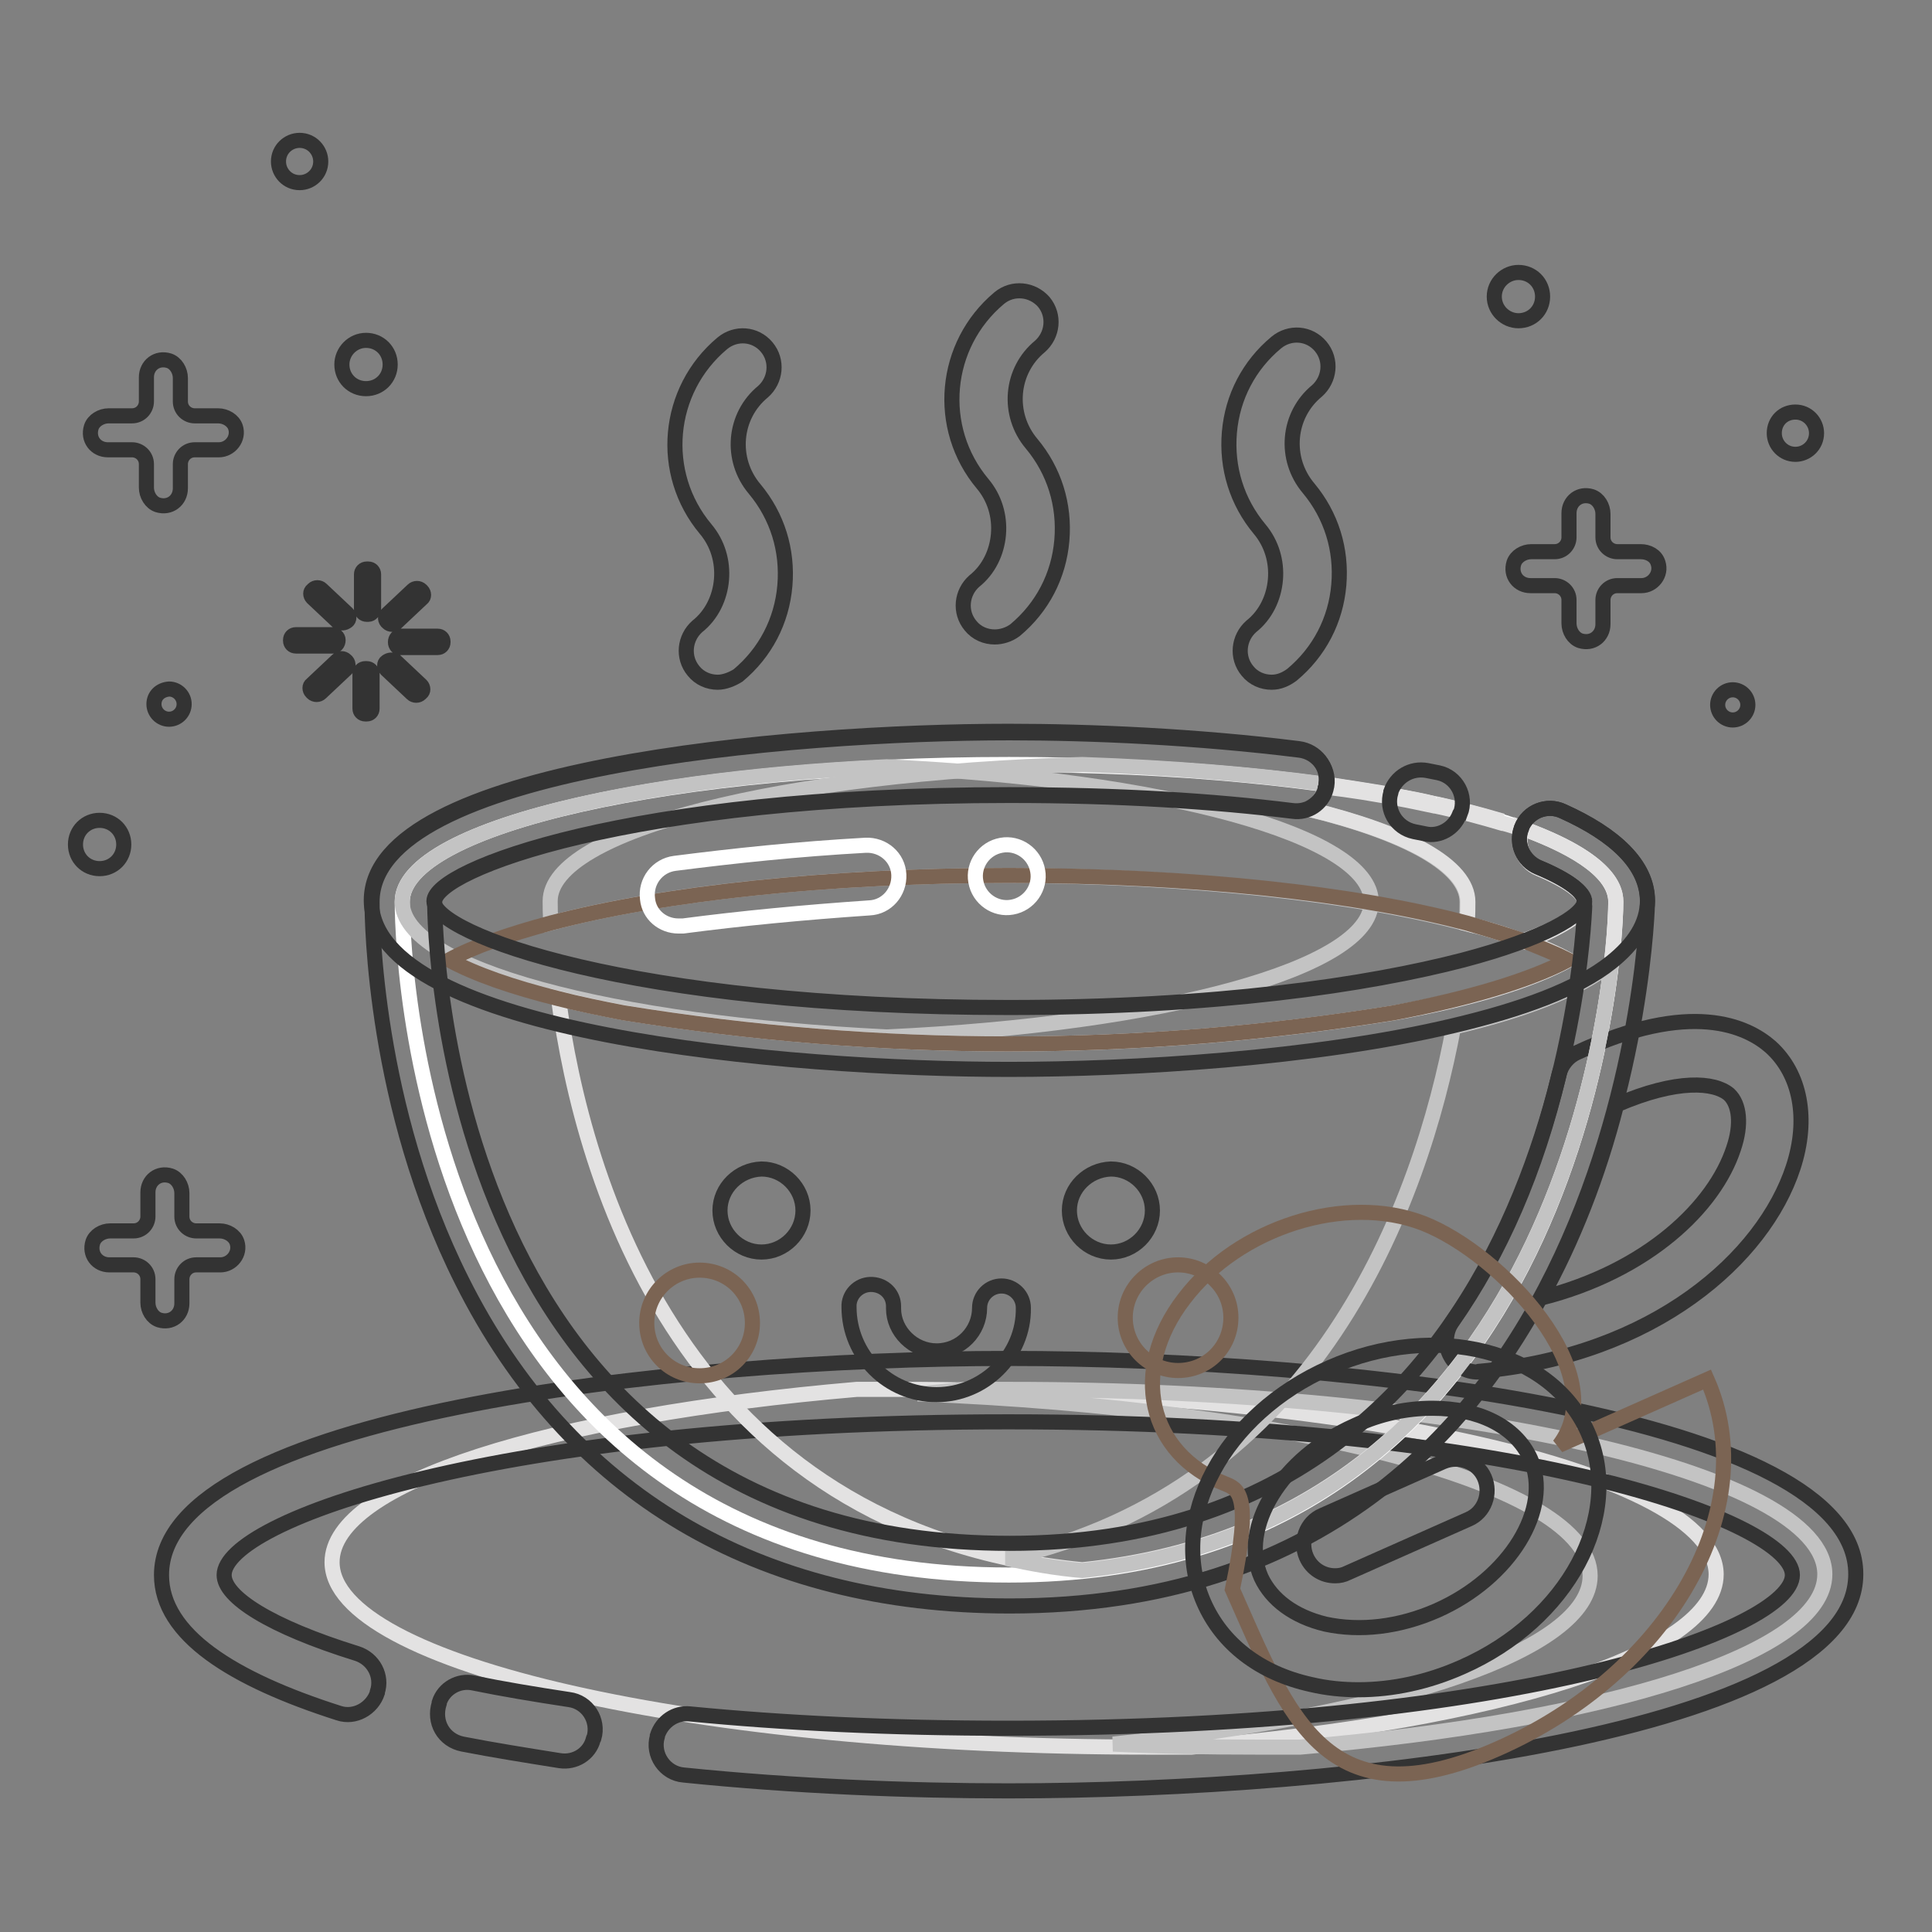 <?xml version="1.0" encoding="utf-8"?>
<!-- Svg Vector Icons : http://www.onlinewebfonts.com/icon -->
<!DOCTYPE svg PUBLIC "-//W3C//DTD SVG 1.1//EN" "http://www.w3.org/Graphics/SVG/1.1/DTD/svg11.dtd">
<svg version="1.1" xmlns="http://www.w3.org/2000/svg" xmlns:xlink="http://www.w3.org/1999/xlink" x="0px" y="0px" viewBox="0 0 256 256" enable-background="new 0 0 256 256" xml:space="preserve">
<rect x="0" y="0" width="256" height="256" fill="#808080" stroke="none"/>
<g> <path stroke-width="2" fill-opacity="0" stroke="#333333"  d="M217.4,73.1h-3.1c-1,0-1.9-0.8-1.9-1.9v-3.1c0-1-0.6-2-1.5-2.3c-1.6-0.5-3,0.6-3,2.2v3.2 c0,1-0.8,1.9-1.9,1.9h-3.1c-1,0-2,0.6-2.3,1.5c-0.5,1.6,0.6,3,2.2,3h3.2c1,0,1.9,0.8,1.9,1.9v3.1c0,1,0.6,2,1.5,2.3 c1.6,0.5,3-0.6,3-2.2v-3.2c0-1,0.8-1.9,1.9-1.9h3.2c1.5,0,2.7-1.5,2.2-3C219.4,73.6,218.4,73.1,217.4,73.1L217.4,73.1z"/> <path stroke-width="2" fill-opacity="0" stroke="#333333"  d="M235.1,57.4c0,1.5,1.2,2.8,2.8,2.8c1.5,0,2.8-1.2,2.8-2.8c0,0,0,0,0,0c0-1.5-1.2-2.8-2.8-2.8 C236.3,54.6,235.1,55.8,235.1,57.4C235.1,57.4,235.1,57.4,235.1,57.4z"/> <path stroke-width="2" fill-opacity="0" stroke="#333333"  d="M227.6,93.4c0,1.1,0.9,2,2,2s2-0.9,2-2c0-1.1-0.9-2-2-2S227.6,92.3,227.6,93.4z"/> <path stroke-width="2" fill-opacity="0" stroke="#333333"  d="M198,39.3c0,1.8,1.5,3.2,3.2,3.2c1.8,0,3.2-1.4,3.2-3.2c0-1.8-1.4-3.2-3.2-3.2 C199.5,36.1,198,37.5,198,39.3z"/> <path stroke-width="2" fill-opacity="0" stroke="#333333"  d="M10,111.9c0,1.8,1.4,3.2,3.2,3.2c1.8,0,3.2-1.4,3.2-3.2l0,0c0-1.8-1.4-3.2-3.2-3.2 C11.4,108.7,10,110.1,10,111.9z"/> <path stroke-width="2" fill-opacity="0" stroke="#333333"  d="M28.9,55.1h-3.1c-1,0-1.9-0.8-1.9-1.9v-3.1c0-1-0.6-2-1.5-2.3c-1.6-0.5-3,0.6-3,2.2v3.2 c0,1-0.8,1.9-1.9,1.9h-3.1c-1,0-2,0.6-2.3,1.5c-0.5,1.6,0.6,3,2.2,3h3.2c1,0,1.9,0.8,1.9,1.9v3.1c0,1,0.6,2,1.5,2.3 c1.6,0.5,3-0.6,3-2.2v-3.2c0-1,0.8-1.9,1.9-1.9H29c1.5,0,2.7-1.5,2.2-3C30.9,55.7,29.9,55.1,28.9,55.1L28.9,55.1z"/> <path stroke-width="2" fill-opacity="0" stroke="#333333"  d="M36.9,21.4c0,1.5,1.2,2.8,2.8,2.8c1.5,0,2.8-1.2,2.8-2.8c0-1.5-1.2-2.8-2.8-2.8 C38.2,18.6,36.9,19.8,36.9,21.4L36.9,21.4z"/> <path stroke-width="2" fill-opacity="0" stroke="#e3e2e2"  d="M119.3,184.1c-1.9,0-3.9,0-5.8,0c-40.7,3.5-69.5,12.4-69.5,22.9c0,13.5,48.4,24.5,108.1,24.5 c1.9,0,3.9,0,5.8,0c40.7-3.5,69.5-12.4,69.5-22.9C227.3,195.1,179,184.1,119.3,184.1z"/> <path stroke-width="2" fill-opacity="0" stroke="#c3c3c3"  d="M133.7,184.1c-1.9,0-3.9,0-5.8,0c-2.1,0.2-4.2,0.4-6.3,0.6c50.6,2,89.1,12.1,89.1,24.1 c0,9.9-25.9,18.4-63.2,22.3c6.2,0.3,12.5,0.4,19,0.4c1.9,0,3.9,0,5.8,0c40.7-3.5,69.5-12.4,69.5-22.9 C241.8,195.1,193.4,184.1,133.7,184.1L133.7,184.1z"/> <path stroke-width="2" fill-opacity="0" stroke="#333333"  d="M95.1,90.4c-1.2,0-2.4-0.5-3.2-1.5c-1.5-1.8-1.2-4.4,0.5-5.9c1.9-1.5,3-3.8,3.2-6.2 c0.2-2.4-0.5-4.8-2.1-6.7c-6.2-7.4-5.2-18.4,2.2-24.6c1.8-1.5,4.4-1.3,5.9,0.5c1.5,1.8,1.2,4.4-0.5,5.9c-3.9,3.2-4.4,9-1.1,12.9 c3,3.6,4.4,8.1,4,12.8c-0.4,4.7-2.6,8.9-6.2,11.9C97,90,96,90.4,95.1,90.4z M75.4,225.2c-4.6-0.7-8.8-1.4-12.7-2.2 c-1.9-0.4-3.9,0.7-4.5,2.6c0,0,0,0.1,0,0.1c-0.8,2.5,0.6,4.9,3.1,5.4c4.1,0.8,8.5,1.5,12.9,2.2c2,0.3,3.9-0.9,4.4-2.8 c0-0.1,0-0.1,0.1-0.2C79.4,227.9,77.8,225.5,75.4,225.2z"/> <path stroke-width="2" fill-opacity="0" stroke="#333333"  d="M133.7,180c-45.1,0-112.3,7.7-112.3,28.7c0,7.9,9.4,13.8,23.5,18.3c2.1,0.7,4.4-0.6,5.1-2.7 c0,0,0-0.1,0-0.1c0.7-2.1-0.5-4.4-2.7-5.1c-11.6-3.6-17.6-7.5-17.6-10.4c0-7.1,35.7-20.3,103.9-20.3c68.2,0,103.9,13.3,103.9,20.3 c0,7.1-35.7,20.3-103.9,20.3c-15.8,0-29.9-0.7-42.2-1.9c-1.9-0.2-3.7,1-4.3,2.9l0,0.1c-0.7,2.4,1,4.9,3.5,5.1 c14.7,1.5,29.8,2.1,43,2.1c45.1,0,112.3-7.7,112.3-28.7C246,187.6,178.8,180,133.7,180L133.7,180z M131.8,84.4 c-1.2,0-2.4-0.5-3.2-1.5c-1.5-1.8-1.2-4.4,0.5-5.9c1.9-1.5,3-3.8,3.2-6.2c0.2-2.4-0.5-4.8-2.1-6.7c-6.2-7.4-5.2-18.4,2.2-24.6 c1.8-1.5,4.4-1.2,5.9,0.5c1.5,1.8,1.2,4.4-0.5,5.9c-3.9,3.2-4.4,9-1.1,12.9c3,3.6,4.4,8.1,4,12.8s-2.6,8.9-6.2,11.9 C133.7,84.1,132.7,84.4,131.8,84.4z M168.5,90.4c-1.2,0-2.4-0.5-3.2-1.5c-1.5-1.8-1.2-4.4,0.5-5.9c1.9-1.5,3-3.8,3.2-6.2 c0.2-2.4-0.5-4.8-2.1-6.7c-3-3.6-4.4-8.1-4-12.8c0.4-4.7,2.6-8.9,6.2-11.9c1.8-1.5,4.4-1.3,5.9,0.5s1.2,4.4-0.5,5.9 c-3.9,3.2-4.4,9-1.1,12.9c3,3.6,4.4,8.1,4,12.8s-2.6,8.9-6.2,11.9C170.4,90,169.5,90.4,168.5,90.4z"/> <path stroke-width="2" fill-opacity="0" stroke="#ffffff"  d="M214.1,119.5c0,10.1-6.4,89.2-80.4,89.2c-76.5,0-80.4-79.1-80.4-89.2c0-10.1,36-18.2,80.4-18.2 C178.1,101.3,214.1,109.4,214.1,119.5L214.1,119.5z"/> <path stroke-width="2" fill-opacity="0" stroke="#333333"  d="M195.8,181.8c-1.5,0-2.9-0.8-3.6-2.1c-0.8-1.4-0.7-3.2,0.2-4.5c6.4-9.1,11.2-20.2,14.2-32.9 c0.3-1.2,1.2-2.3,2.3-2.8c15.2-7.1,22.6-3.5,25.7-0.8c4,3.6,5.1,9.6,3,16c-3.9,11.9-18.3,24.9-41.5,27 C196,181.8,195.9,181.8,195.8,181.8L195.8,181.8z M214.2,146.4c-2.4,9.4-5.8,18-10,25.6c14.2-3.6,23-12.2,25.5-19.8 c1.1-3.2,0.8-5.9-0.6-7.2C227.2,143.4,222.3,142.9,214.2,146.4L214.2,146.4z"/> <path stroke-width="2" fill-opacity="0" stroke="#c3c3c3"  d="M117.5,101.6c-36.6,1.7-64.2,9.1-64.2,17.9c0,8.8,27.5,16.1,64.2,17.9c36.6-1.7,64.2-9.1,64.2-17.9 C181.7,110.7,154.1,103.3,117.5,101.6z"/> <path stroke-width="2" fill-opacity="0" stroke="#e3e2e2"  d="M201.6,109.7C201.6,109.7,201.6,109.8,201.6,109.7c-0.8,2.1,0.2,4.4,2.2,5.2c4.1,1.7,6.1,3.3,6.1,4.5 c0,1.4-2.6,3.3-7.9,5.2c2.2,0.8,4.2,1.7,5.9,2.6c-5.1,2.8-13.1,5.2-23.1,7c-34,5.5-68.1,5.5-102.1,0c-3.1-0.6-6-1.2-8.7-1.9 c3.2,23.9,16.4,70.5,69.4,75.7c64.9-6.6,70.7-79,70.7-88.6C214.1,115.9,209.5,112.6,201.6,109.7L201.6,109.7z"/> <path stroke-width="2" fill-opacity="0" stroke="#c3c3c3"  d="M133.4,206.5c3.2,0.7,6.4,1.3,10,1.6c55.1-5.6,67.6-58.7,70.1-80.4c-4.6,3.6-12,6.3-20.9,8.4 C188.3,159.1,174.7,197.3,133.4,206.5L133.4,206.5z"/> <path stroke-width="2" fill-opacity="0" stroke="#e3e2e2"  d="M185.2,105.5c1.7,0.3,3.3,0.6,4.9,1C188.5,106.2,186.9,105.8,185.2,105.5z"/> <path stroke-width="2" fill-opacity="0" stroke="#c3c3c3"  d="M194.3,122.4c0.1-1.2,0.1-2.2,0.1-2.9c0-4.7-8-9.1-21.1-12.3c1-0.5,1.9-1.4,2.2-2.6l0-0.1 c0.1-0.2,0.1-0.4,0.1-0.6c-9.6-1.3-20.5-2.2-32.2-2.6c-39.8,1.1-70.5,8.8-70.5,18.1c0,0.7,0,1.7,0.1,2.9 c14.7-3.9,36.4-6.3,60.7-6.3C157.9,116.1,179.6,118.5,194.3,122.4z"/> <path stroke-width="2" fill-opacity="0" stroke="#e3e2e2"  d="M175.6,104.6c-0.3,1.2-1.2,2.1-2.2,2.6c13.1,3.2,21.1,7.5,21.1,12.3c0,0.7,0,1.7-0.1,2.9 c2.8,0.7,5.4,1.5,7.7,2.4c5.2-2,7.9-3.9,7.9-5.2c0-1.2-2.1-2.8-6.1-4.5c-2-0.8-3-3.2-2.2-5.2c0,0,0,0,0,0c-0.8-0.3-1.7-0.6-2.5-0.8 c0,0,0,0-0.1,0c-2.7-0.8-5.6-1.6-8.9-2.3c0,0-0.1,0-0.1,0c-1.5-0.3-3.2-0.7-4.9-1c-3-0.6-6.2-1.1-9.5-1.5 C175.7,104.2,175.6,104.4,175.6,104.6z"/> <path stroke-width="2" fill-opacity="0" stroke="#e3e2e2"  d="M190.2,106.5c3.2,0.7,6.2,1.5,8.9,2.3C196.3,108,193.4,107.2,190.2,106.5z M175.7,103.9 c3.3,0.5,6.5,1,9.5,1.5C182.2,105,179,104.4,175.7,103.9z"/> <path stroke-width="2" fill-opacity="0" stroke="#7b6453"  d="M202,124.7c-2.3-0.8-4.9-1.6-7.7-2.4c-14.7-3.9-36.4-6.3-60.6-6.3c-24.2,0-45.9,2.4-60.7,6.3 c-5.6,1.5-10.2,3.1-13.5,4.9c3.5,1.9,8.4,3.6,14.4,5.1c2.7,0.7,5.6,1.3,8.7,1.9c34,5.5,68.1,5.5,102.1,0c10-1.9,18-4.3,23.1-7 C206.2,126.4,204.2,125.6,202,124.7L202,124.7z"/> <path stroke-width="2" fill-opacity="0" stroke="#333333"  d="M207.1,107.5c-2.1-1-4.6,0-5.5,2.2c0,0,0,0,0,0c-0.8,2,0.2,4.3,2.2,5.2c4.1,1.7,6.1,3.3,6.1,4.5 c0,1.9-5.4,5-16,7.8c-12.7,3.3-32.8,6.3-60.2,6.3c-50.3,0-76.2-9.8-76.2-14.1c0-4.2,25.9-14.1,76.2-14.1c14.5,0,27.1,0.8,37.5,2.1 c0.8,0.1,1.5,0,2.2-0.3c1-0.5,1.9-1.4,2.2-2.6l0-0.1c0.1-0.2,0.1-0.4,0.1-0.6c0.3-2.2-1.3-4.3-3.6-4.6c-13.6-1.7-27.7-2.3-38.4-2.3 c-29.2,0-84.5,4.7-84.5,22.4c0,17.7,55.3,22.4,84.5,22.4c16.2,0,40.5-1.4,58.9-5.8c8.9-2.1,16.4-4.8,20.9-8.4 c3-2.4,4.8-5.1,4.8-8.2C218.3,114.6,214,110.6,207.1,107.5z"/> <path stroke-width="2" fill-opacity="0" stroke="#333333"  d="M141.7,160.4c0,3,2.5,5.5,5.5,5.5c3,0,5.5-2.5,5.5-5.5s-2.5-5.5-5.5-5.5C144.2,155,141.7,157.4,141.7,160.4 z"/> <path stroke-width="2" fill-opacity="0" stroke="#333333"  d="M95.4,160.4c0,3,2.5,5.5,5.5,5.5c3,0,5.5-2.5,5.5-5.5s-2.5-5.5-5.5-5.5C97.9,155,95.4,157.4,95.4,160.4z"/> <path stroke-width="2" fill-opacity="0" stroke="#333333"  d="M124.1,184.8c-6.4,0-11.6-5.2-11.6-11.6v-0.3c0.1-1.6,1.5-2.8,3.1-2.7c1.6,0.1,2.8,1.3,2.8,2.9v0.3 c0,3,2.6,5.6,5.7,5.6c3.2,0,5.7-2.6,5.7-5.7c0-1.6,1.3-2.9,2.9-2.9c1.6,0,2.9,1.3,2.9,2.9C135.7,179.6,130.4,184.8,124.1,184.8z"/> <path stroke-width="2" fill-opacity="0" stroke="#7b6453"  d="M149.1,174.6c0,3.9,3.2,7,7,7c3.9,0,7-3.1,7-7c0-3.9-3.2-7-7-7C152.3,167.6,149.1,170.7,149.1,174.6z"/> <path stroke-width="2" fill-opacity="0" stroke="#7b6453"  d="M85.7,175.3c0,3.9,3.1,7,7,7c3.9,0,7-3.1,7-7c0-3.9-3.1-7-7-7C88.9,168.3,85.7,171.4,85.7,175.3z"/> <path stroke-width="2" fill-opacity="0" stroke="#333333"  d="M193.4,107.9c0,0,0-0.1,0.1-0.1c0.9-2.3-0.5-4.9-2.9-5.4c-0.5-0.1-1-0.2-1.5-0.3c-2.1-0.4-4.1,0.8-4.8,2.8 c0,0,0,0.1,0,0.1c-0.7,2.3,0.7,4.7,3.1,5.2c0.5,0.1,1,0.2,1.5,0.3C190.7,110.9,192.7,109.8,193.4,107.9z"/> <path stroke-width="2" fill-opacity="0" stroke="#333333"  d="M207.1,107.5c-2.1-1-4.7,0-5.5,2.2c0,0,0,0,0,0.1c-0.8,2,0.2,4.3,2.2,5.1c4.1,1.7,6.2,3.4,6.2,4.6 c0,0.8-2.1,85-76.2,85c-75.3,0-76.2-81.5-76.2-85c0-4.2,25.9-14.1,76.2-14.1c14.5,0,27,0.8,37.5,2.1c2,0.3,3.9-1,4.4-2.9 c0.7-2.4-1-4.9-3.5-5.2c-13.6-1.7-27.7-2.3-38.4-2.3c-29.2,0-84.5,4.7-84.5,22.4c0,2.7,0.3,27.1,11.9,50.2 c14.1,28.2,39.2,43.1,72.6,43.1c82.2,0,84.5-92.4,84.5-93.3C218.3,114.6,214,110.6,207.1,107.5L207.1,107.5z"/> <path stroke-width="2" fill-opacity="0" stroke="#7b6453"  d="M163.3,210.6c7.5,16.9,12.4,31.2,35.2,21.1c22.8-10.1,35.2-32,27.7-48.9c0,0,0,0-19.6,8.7 c7.3-9.5-7.8-25.4-18-29.4c-10.3-4-24.5,0.5-31.7,10c-7.3,9.5-4.8,20.5,5.4,24.5C164,197.3,166,197.8,163.3,210.6z"/> <path stroke-width="2" fill-opacity="0" stroke="#333333"  d="M180,223.9c-2.1,0-4.2-0.2-6.3-0.7c-6.8-1.5-11.8-5.4-14.2-10.9c-4.8-11,2.6-24.9,16.7-31.1 c14-6.2,29.4-2.3,34.2,8.6c4.8,11-2.6,24.9-16.7,31.1C189.2,222.9,184.5,223.9,180,223.9z M189.8,186.6c-3.3,0-6.9,0.7-10.3,2.3 c-9.7,4.3-15.3,13.5-12.4,20.1c1.4,3,4.4,5.2,8.5,6.2c4.6,1,9.8,0.4,14.8-1.8c9.7-4.3,15.3-13.5,12.4-20.1 C200.8,188.9,195.8,186.6,189.8,186.6z"/> <path stroke-width="2" fill-opacity="0" stroke="#333333"  d="M176.9,208.8c-1.6,0-3.1-0.9-3.8-2.5c-0.9-2.1,0-4.6,2.1-5.5l16-7.1c2.1-0.9,4.6,0,5.5,2.1 c0.9,2.1,0,4.6-2.1,5.5l-16,7.1C178,208.7,177.5,208.8,176.9,208.8z"/> <path stroke-width="2" fill-opacity="0" stroke="#333333"  d="M20.4,93.3c0,1.1,0.9,2,2,2c1.1,0,2-0.9,2-2c0-1.1-0.9-2-2-2C21.2,91.4,20.4,92.2,20.4,93.3z"/> <path stroke-width="2" fill-opacity="0" stroke="#333333"  d="M45.3,48.3c0,1.8,1.4,3.2,3.2,3.2s3.2-1.4,3.2-3.2l0,0c0-1.8-1.4-3.2-3.2-3.2S45.3,46.6,45.3,48.3z"/> <path stroke-width="2" fill-opacity="0" stroke="#333333"  d="M29.1,163.1H26c-1,0-1.9-0.8-1.9-1.9v-3.1c0-1-0.6-2-1.5-2.3c-1.6-0.5-3,0.6-3,2.2v3.2c0,1-0.8,1.9-1.9,1.9 h-3.1c-1,0-2,0.6-2.3,1.5c-0.5,1.6,0.6,3,2.2,3h3.2c1,0,1.9,0.8,1.9,1.9v3.1c0,1,0.6,2,1.5,2.3c1.6,0.5,3-0.6,3-2.2v-3.2 c0-1,0.8-1.9,1.9-1.9h3.2c1.5,0,2.7-1.5,2.2-3C31.1,163.7,30.1,163.1,29.1,163.1L29.1,163.1z"/> <path stroke-width="2" fill-opacity="0" stroke="#333333"  d="M48.8,81.4h-0.2c-0.4,0-0.7-0.3-0.7-0.7v-4.6c0-0.4,0.3-0.7,0.7-0.7h0.2c0.4,0,0.7,0.3,0.7,0.7v4.6 C49.5,81,49.2,81.4,48.8,81.4z M46,82.3L46,82.3c-0.4,0.3-0.8,0.3-1.2,0.1l-3.4-3.2c-0.3-0.3-0.3-0.8,0-1l0.1-0.1 c0.3-0.3,0.8-0.3,1.1,0l3.4,3.2C46.3,81.6,46.3,82.1,46,82.3z M44.8,84.8L44.8,84.8c0,0.5-0.3,0.8-0.7,0.8h-4.9 c-0.4,0-0.7-0.3-0.7-0.7v-0.1c0-0.4,0.3-0.7,0.7-0.7H44C44.4,84.1,44.8,84.4,44.8,84.8z M45.8,87.5L45.8,87.5 c0.4,0.3,0.4,0.8,0.1,1.1l-3.4,3.2c-0.3,0.3-0.8,0.3-1.1,0l-0.1-0.1c-0.3-0.3-0.3-0.8,0-1l3.4-3.2C45,87.2,45.5,87.2,45.8,87.5z  M48.4,88.6h0.2c0.4,0,0.7,0.3,0.7,0.7v4.6c0,0.4-0.3,0.7-0.7,0.7h-0.2c-0.4,0-0.7-0.3-0.7-0.7v-4.6C47.7,88.9,48,88.6,48.4,88.6z  M51.2,87.7L51.2,87.7c0.4-0.3,0.8-0.3,1.2-0.1l3.4,3.2c0.3,0.3,0.3,0.8,0,1l-0.1,0.1c-0.3,0.3-0.8,0.3-1.1,0l-3.4-3.2 C50.9,88.4,50.9,87.9,51.2,87.7z M52.4,85.1L52.4,85.1c0-0.5,0.3-0.8,0.7-0.8h4.9c0.4,0,0.7,0.3,0.7,0.7v0.1c0,0.4-0.3,0.7-0.7,0.7 h-4.9C52.7,85.9,52.4,85.5,52.4,85.1z M51.4,82.5L51.4,82.5c-0.4-0.3-0.4-0.8-0.1-1.1l3.4-3.2c0.3-0.3,0.8-0.3,1.1,0l0.1,0.1 c0.3,0.3,0.3,0.8,0,1l-3.4,3.2C52.2,82.8,51.7,82.8,51.4,82.5z"/> <path stroke-width="2" fill-opacity="0" stroke="#ffffff"  d="M129.3,116.8c0.4,2.3,2.6,3.8,4.8,3.4c2.3-0.4,3.8-2.6,3.4-4.8c-0.4-2.3-2.6-3.8-4.8-3.4 C130.4,112.4,128.9,114.6,129.3,116.8C129.3,116.8,129.3,116.8,129.3,116.8z"/> <path stroke-width="2" fill-opacity="0" stroke="#ffffff"  d="M89.9,122.7c-2.1,0-3.9-1.5-4.1-3.6c-0.3-2.3,1.3-4.4,3.6-4.7c7.8-1,16.3-1.9,25.3-2.4 c2.3-0.1,4.3,1.6,4.4,3.9s-1.6,4.3-3.9,4.4c-8.8,0.6-17.1,1.4-24.7,2.4C90.3,122.7,90.1,122.7,89.9,122.7z"/></g>
</svg>